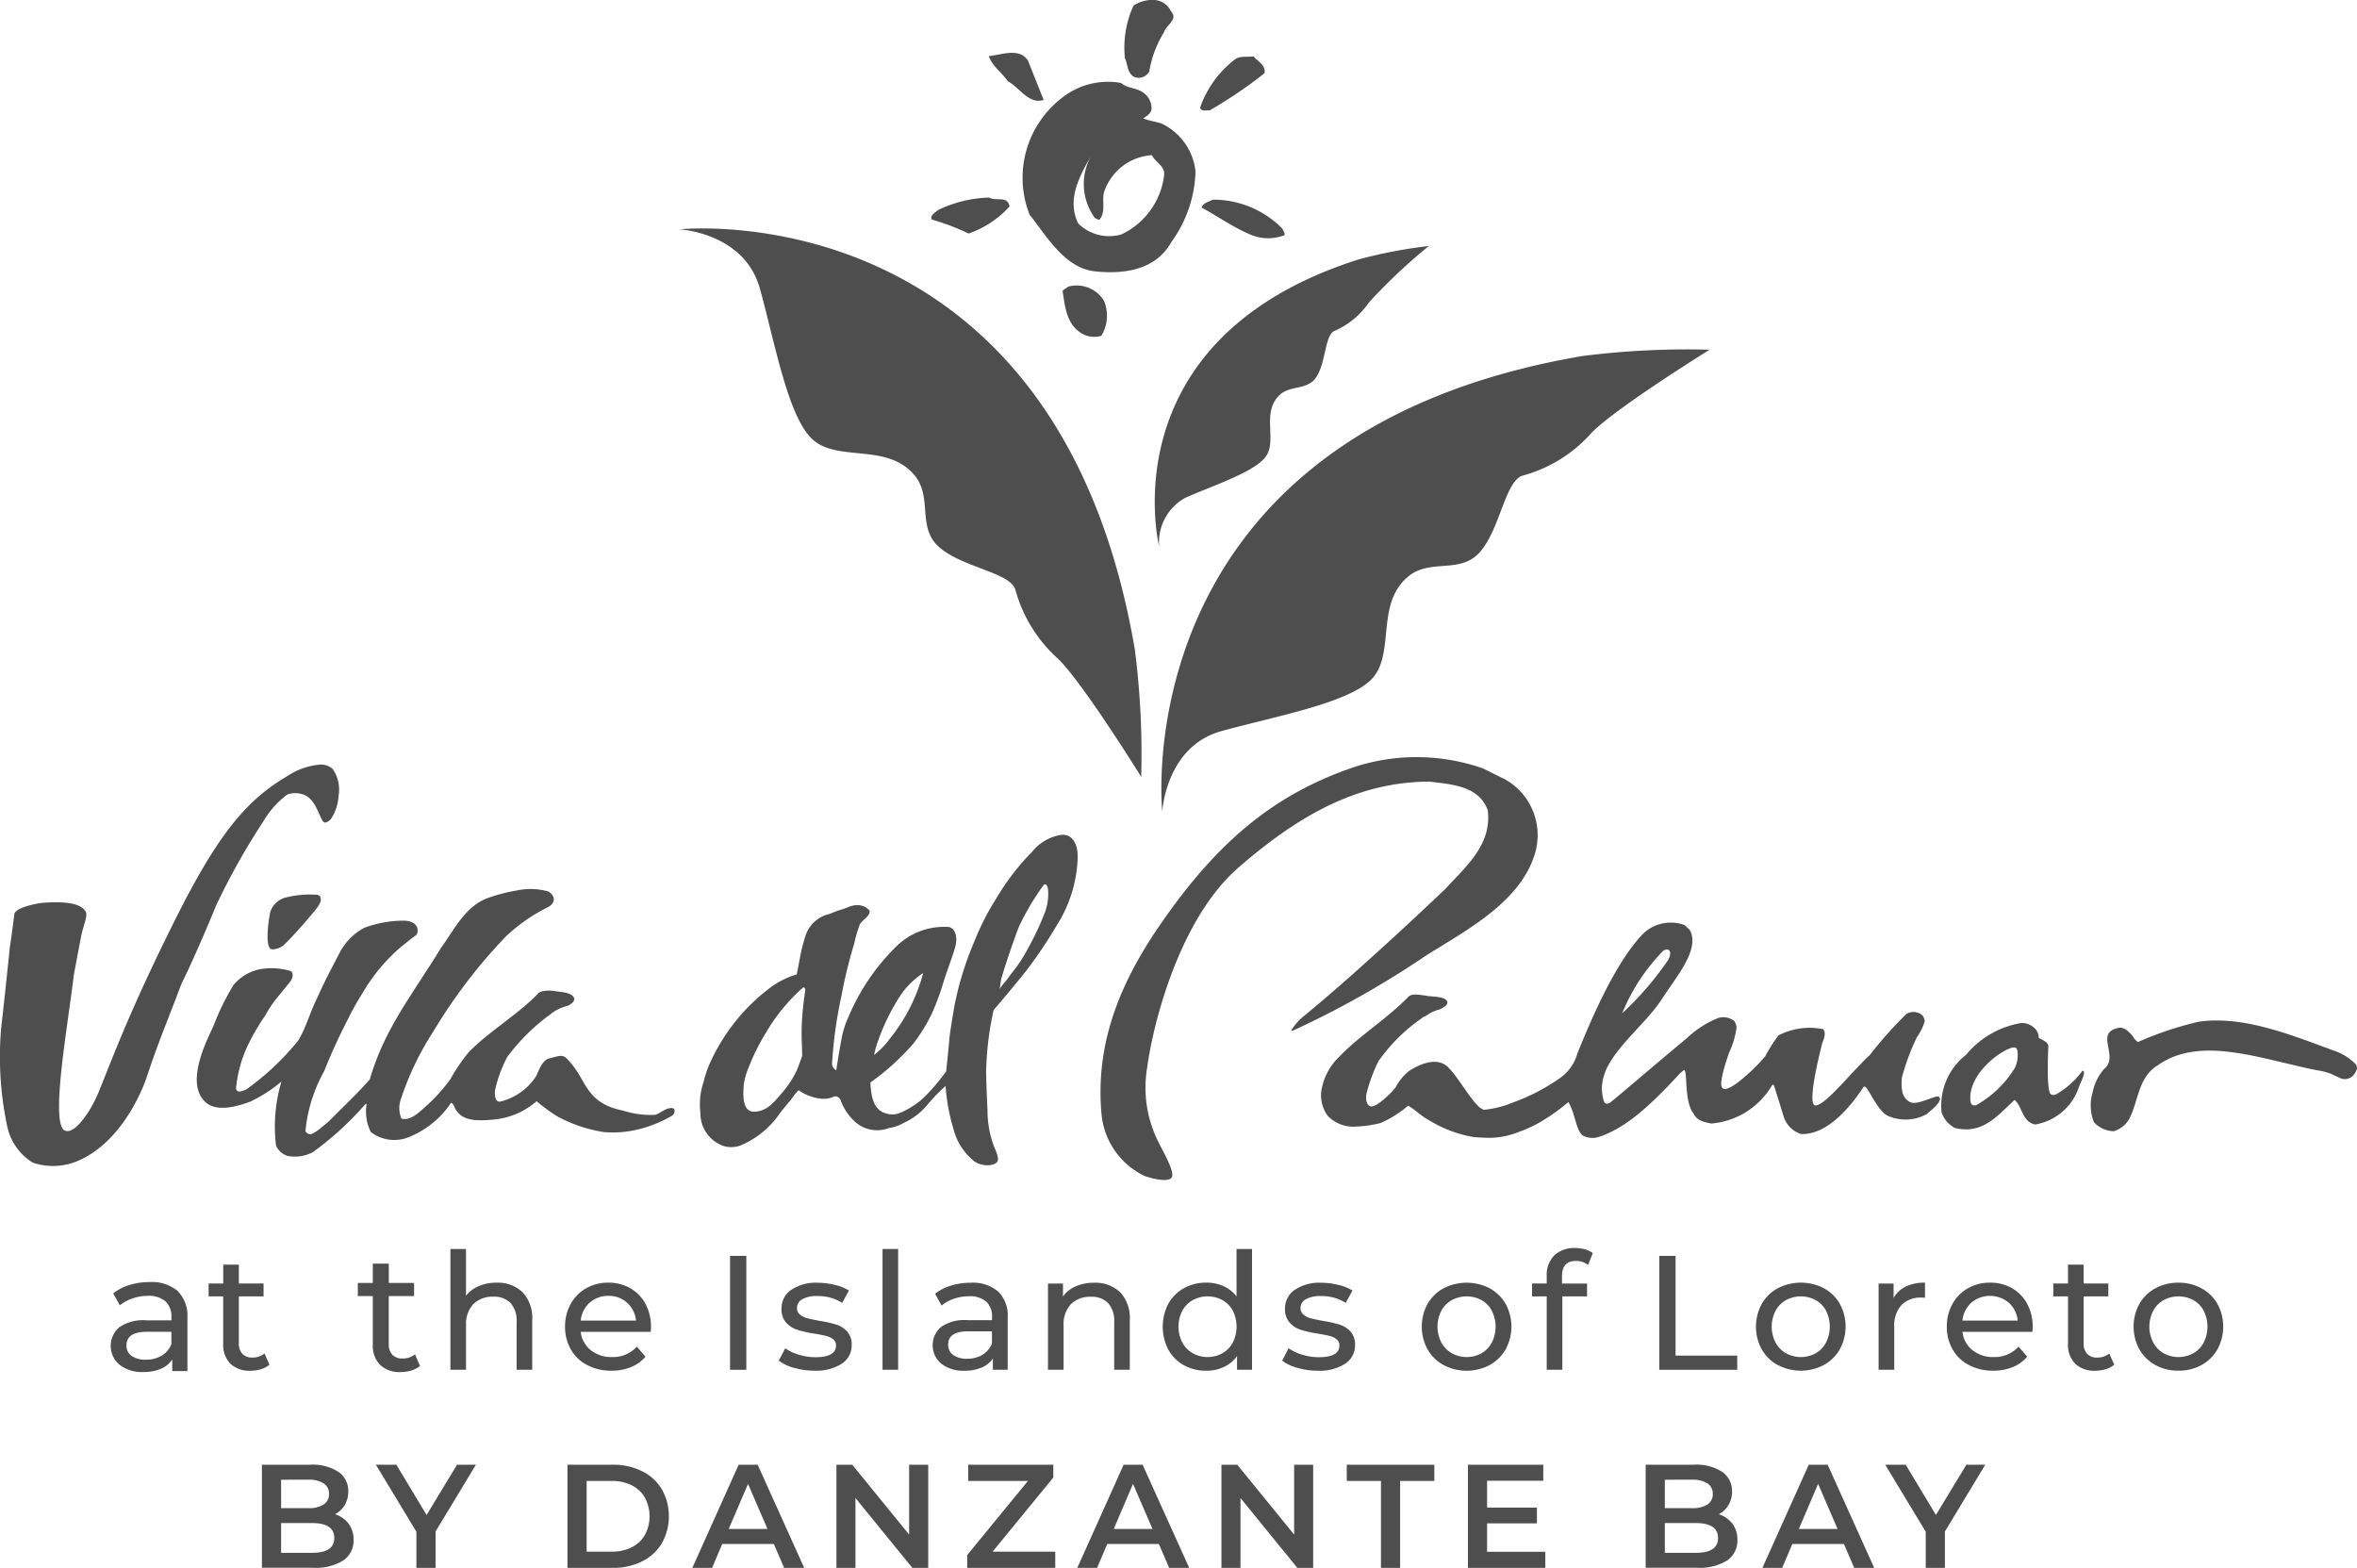 <svg id="Grupo_251" data-name="Grupo 251" xmlns="http://www.w3.org/2000/svg" xmlns:xlink="http://www.w3.org/1999/xlink" width="125.824" height="83.692" viewBox="0 0 125.824 83.692">
  <defs>
    <clipPath id="clip-path">
      <rect id="Rectángulo_238" data-name="Rectángulo 238" width="125.824" height="83.692" fill="#4e4e4e"/>
    </clipPath>
  </defs>
  <g id="Grupo_250" data-name="Grupo 250" transform="translate(0 0)" clip-path="url(#clip-path)">
    <path id="Trazado_1061" data-name="Trazado 1061" d="M31.486,10.545c.334.221.975-.123,1.086.475a5.329,5.329,0,0,1-2.187,1.446,12.228,12.228,0,0,0-1.956-.742c-.147-.214.2-.4.34-.52a6.7,6.7,0,0,1,2.718-.658M31.464,3c.17.513.7.877,1.01,1.334.634.336,1.119,1.257,1.916,1-.282-.706-.559-1.4-.839-2.11-.48-.692-1.394-.3-2.087-.228M35.4,15.513c.133.86.2,1.805,1.047,2.3a1.355,1.355,0,0,0,1.021.114,2.054,2.054,0,0,0,.137-1.882,1.71,1.71,0,0,0-1.9-.746ZM39.191.293a5.376,5.376,0,0,0-.462,2.812c.165.34.1.767.489,1a.645.645,0,0,0,.809-.285,5.779,5.779,0,0,1,.788-2.1c.112-.385.788-.681.364-1.131A1.033,1.033,0,0,0,40.3,0a1.823,1.823,0,0,0-1.1.291m4.218,10.366c-.207.123-.541.173-.592.427.828.441,1.623,1.012,2.483,1.385a2.425,2.425,0,0,0,1.937.086c.032-.149-.074-.235-.114-.35a5.167,5.167,0,0,0-3.714-1.548m1.213-7.508a5.5,5.5,0,0,0-1.891,2.605c.11.228.333.117.517.137a24.148,24.148,0,0,0,2.924-1.984c.075-.422-.341-.622-.59-.893-.327.037-.7-.035-.96.135M36.881,8.4a3.083,3.083,0,0,0,.212,3.192c.068.1.168.1.259.147.408-.42.091-1.1.3-1.586a2.872,2.872,0,0,1,2.521-1.87c.17.378.7.574.65,1.047a4.014,4.014,0,0,1-2.278,3.18,2.34,2.34,0,0,1-2.306-.58c-.622-1.24.044-2.493.639-3.53M35.4,5.2a5.378,5.378,0,0,0-1.761,6.26c.93,1.161,1.877,2.863,3.512,3.026,1.539.161,3.231-.075,4.055-1.565a6.735,6.735,0,0,0,1.292-3.758,3.2,3.2,0,0,0-1.818-2.57c-.324-.105-.664-.144-.974-.273.212-.147.5-.308.438-.627a1,1,0,0,0-.432-.744c-.355-.278-.849-.214-1.187-.52A3.935,3.935,0,0,0,35.4,5.2" transform="translate(21.323 0)" fill="#4e4e4e"/>
    <path id="Trazado_1062" data-name="Trazado 1062" d="M20.714,7.012S40.831,4.858,45.025,29.44a43.949,43.949,0,0,1,.341,6.8s-3.225-5.2-4.495-6.354A7.661,7.661,0,0,1,38.66,26.29c-.231-.958-2.76-1.2-4.043-2.282s-.324-2.709-1.4-3.927c-1.446-1.635-3.938-.683-5.307-1.779s-2.073-5.141-2.9-8.128-4.292-3.162-4.292-3.162" transform="translate(15.556 5.23)" fill="#4e4e4e"/>
    <path id="Trazado_1063" data-name="Trazado 1063" d="M35.445,23.569S32.661,12.5,46.07,8.222A25.655,25.655,0,0,1,49.838,7.5a30.078,30.078,0,0,0-3.2,3.015,4.3,4.3,0,0,1-1.83,1.515c-.52.2-.457,1.639-.961,2.441s-1.487.389-2.082,1.089c-.8.933-.077,2.254-.58,3.1s-2.711,1.569-4.313,2.262a2.718,2.718,0,0,0-1.431,2.649" transform="translate(26.439 5.631)" fill="#4e4e4e"/>
    <path id="Trazado_1064" data-name="Trazado 1064" d="M35.455,35.311S33.3,15.192,57.88,11a44.386,44.386,0,0,1,6.794-.338s-5.2,3.229-6.36,4.5a7.525,7.525,0,0,1-3.581,2.21c-.961.231-1.206,2.761-2.283,4.048s-2.712.322-3.927,1.4c-1.635,1.441-.685,3.938-1.779,5.3s-5.148,2.078-8.128,2.9-3.161,4.3-3.161,4.3" transform="translate(26.59 8.005)" fill="#4e4e4e"/>
    <path id="Trazado_1065" data-name="Trazado 1065" d="M14.1,26.273A4.669,4.669,0,0,1,15.344,24.9a1.288,1.288,0,0,1,.977.06c.545.3.7,1.063.921,1.376.121.177.39-.067.452-.166a2.555,2.555,0,0,0,.383-1.21,1.933,1.933,0,0,0-.317-1.418.93.93,0,0,0-.777-.224,3.7,3.7,0,0,0-1.639.6c-2.138,1.257-3.674,3.006-6.046,7.773s-3.15,6.932-4.031,9.095C4.835,41.844,4,43.019,3.511,42.856c-.888-.163.116-5.624.429-8.321,0,0,.222-1.171.378-2,.119-.651.417-1.191.229-1.425-.165-.21-.511-.552-2.268-.424-.2.014-1.488.231-1.518.625-.028.32-.236,1.756-.236,1.756S.2,36.21.058,37.414A17.78,17.78,0,0,0,.4,42.681a3.02,3.02,0,0,0,1.35,1.875A3.386,3.386,0,0,0,4.061,44.5c2.616-1.049,3.716-4.325,3.794-4.575C8.4,38.244,9.088,36.614,9.7,34.972c.462-.882,1.471-3.236,1.839-4.15A37.343,37.343,0,0,1,14.1,26.273" transform="translate(0 17.506)" fill="#4e4e4e"/>
    <path id="Trazado_1066" data-name="Trazado 1066" d="M31.308,38.794c-.313,0-.685.373-.881.362a4.855,4.855,0,0,1-1.688-.231c-1.909-.382-1.93-1.53-2.709-2.458-.478-.571-.438-.529-1.3-.3-.352.2-.455.6-.611.921a3.162,3.162,0,0,1-1.951,1.366c-.25-.009-.27-.338-.245-.622a7.052,7.052,0,0,1,.657-1.777,10.785,10.785,0,0,1,2.3-2.271,2.34,2.34,0,0,1,.921-.45c.187-.086.417-.264.336-.429-.152-.313-.762-.3-1.11-.368,0,0-.592-.07-.8.133C23.155,33.8,21.564,34.72,20.5,35.83a9.92,9.92,0,0,0-.954,1.408,8.953,8.953,0,0,1-1.369,1.509c-.359.317-.783.734-1.252.608A1.439,1.439,0,0,1,16.9,38.3a15.674,15.674,0,0,1,1.73-3.6,28.4,28.4,0,0,1,3.885-5.083,9.323,9.323,0,0,1,2.247-1.557c.221-.107.531-.466.019-.823a3.5,3.5,0,0,0-1.746-.049,8.672,8.672,0,0,0-1.466.382c-1.248.441-1.816,1.7-2.535,2.676-1.469,2.423-3,4.26-3.8,7.021-.679.77-1.464,1.5-2.178,2.229-.34.28-.842.746-1.054.688-.1-.026-.189-.1-.2-.177a8.166,8.166,0,0,1,1-3.19,30.58,30.58,0,0,1,1.275-2.784,13.765,13.765,0,0,1,.763-1.364,9.631,9.631,0,0,1,1.97-2.4s.73-.6.833-.657a.31.31,0,0,0,.135-.179.477.477,0,0,0-.273-.55,1.143,1.143,0,0,0-.4-.093,6.077,6.077,0,0,0-2.161.38,3.146,3.146,0,0,0-1.271,1.247c-.425.814-.863,1.625-1.231,2.471-.389.76-.587,1.564-1.016,2.287A13.873,13.873,0,0,1,8.61,37.821c-.179.046-.447.208-.515-.065a6.789,6.789,0,0,1,.637-2.324,11.388,11.388,0,0,1,.919-1.574,6.283,6.283,0,0,1,.534-.825c.168-.21.793-.975.793-.975s.275-.345.054-.573a3.586,3.586,0,0,0-1.417-.137,2.452,2.452,0,0,0-1.658.881A12.973,12.973,0,0,0,6.88,34.443c-.566,1.154-1.431,3.129-.4,4.047.585.522,1.676.229,2.385-.046a7.5,7.5,0,0,0,1.656-1.07,8.376,8.376,0,0,0-.289,3.434,1.034,1.034,0,0,0,.618.541,2.08,2.08,0,0,0,1.343-.2,16.71,16.71,0,0,0,2.831-2.593l.039.047a2.445,2.445,0,0,0,.226,1.469,2.058,2.058,0,0,0,2.12.233,4.877,4.877,0,0,0,2.168-1.8c.186.082.163.327.32.462.371.55,1.227.508,1.928.441a4.054,4.054,0,0,0,2.317-.979,9.726,9.726,0,0,0,1.089.8,7.709,7.709,0,0,0,2.507.847,5.744,5.744,0,0,0,2.157-.235,6.436,6.436,0,0,0,1.094-.434c.336-.184.557-.236.51-.524-.014-.084-.126-.089-.189-.089" transform="translate(4.505 20.354)" fill="#4e4e4e"/>
    <path id="Trazado_1067" data-name="Trazado 1067" d="M9.057,27.451A1.216,1.216,0,0,0,8.3,28.2c-.07.333-.329,1.933.089,2a.993.993,0,0,0,.781-.376c.583-.573,1.378-1.532,1.378-1.532s.473-.52.45-.741c-.005-.161-.039-.2-.172-.261a5.318,5.318,0,0,0-1.772.161" transform="translate(6.127 20.475)" fill="#4e4e4e"/>
    <path id="Trazado_1068" data-name="Trazado 1068" d="M39.753,29.607a15.36,15.36,0,0,1-.914,1.94,7.965,7.965,0,0,1-.919,1.369c-.182.292-.394.473-.576.769l.075-.506c.243-.874.795-2.434.965-2.849a13.586,13.586,0,0,1,1.3-2.189c.1-.124.254,0,.249.355a2.827,2.827,0,0,1-.177,1.11M26.8,37.257c-.03.1-.229.63-.273.737a5.29,5.29,0,0,1-.828,1.262c-.385.441-.767.965-1.467.974-.655.011-.583-.965-.55-1.415a3.474,3.474,0,0,1,.24-.895,11.811,11.811,0,0,1,.963-1.937,9.8,9.8,0,0,1,1.972-2.39c.077,0,.112.075.112.159a16.24,16.24,0,0,0-.186,1.79c-.032.767.018,1.2.018,1.714m3.915-.392a11.38,11.38,0,0,1,1.352-2.872,4.329,4.329,0,0,1,1.192-1.163,9.351,9.351,0,0,1-1.746,3.463,4.47,4.47,0,0,1-.875.912Zm9.807-11.392a2.49,2.49,0,0,0-1.441.879,12.746,12.746,0,0,0-1.912,2.485,13.642,13.642,0,0,0-1.184,2.325,17,17,0,0,0-1.044,3.355s-.245,1.376-.289,1.893-.109,1.114-.163,1.667A11.542,11.542,0,0,1,33.376,39.4a4.32,4.32,0,0,1-1.427.923,1.055,1.055,0,0,1-.662,0c-.718-.186-.809-.982-.844-1.651a13.123,13.123,0,0,0,2.269-2.047,8.814,8.814,0,0,0,.982-1.572,12.831,12.831,0,0,0,.627-1.662c.2-.679.634-1.753.69-2.143s-.033-.781-.364-.875A3.639,3.639,0,0,0,31.835,31.4a11.541,11.541,0,0,0-2.621,3.913,4.666,4.666,0,0,0-.329,1.129c-.089.439-.264,1.576-.264,1.576A.39.39,0,0,1,28.4,37.6a23.622,23.622,0,0,1,.51-3.609,24.856,24.856,0,0,1,.671-2.739,6.926,6.926,0,0,1,.291-1c.128-.273.557-.422.529-.753a.855.855,0,0,0-.394-.259c-.452-.126-.755.1-1.142.212-.291.084-.39.144-.616.226a1.753,1.753,0,0,0-1.292,1.227c-.046.14-.194.7-.194.7s-.184.947-.249,1.3a4.369,4.369,0,0,0-1.438.72,10.344,10.344,0,0,0-3.245,4.12,5.58,5.58,0,0,0-.291.891,3.774,3.774,0,0,0-.172,1.663,1.847,1.847,0,0,0,1.266,1.772,1.448,1.448,0,0,0,.877-.039,4.793,4.793,0,0,0,2.089-1.7c.228-.313.511-.611.711-.888a2.355,2.355,0,0,1,.3-.362,2.515,2.515,0,0,0,1.124.443,1.318,1.318,0,0,0,.725-.086c.193-.088.313.042.387.159a2.9,2.9,0,0,0,.66,1.056,1.76,1.76,0,0,0,1.926.448,2.278,2.278,0,0,0,.826-.292,3.479,3.479,0,0,0,1.213-.932,9.583,9.583,0,0,1,.986-1.023,10.227,10.227,0,0,0,.406,2.247A3.243,3.243,0,0,0,36,42.888c.5.322,1.124.21,1.22,0,.06-.117.06-.263-.165-.77a5.4,5.4,0,0,1-.359-1.966c-.014-.247-.095-2-.068-2.266a16.637,16.637,0,0,1,.394-3.085c.2-.219,1.583-1.867,1.879-2.278A23.8,23.8,0,0,0,40.381,30.3a7.133,7.133,0,0,0,1.128-3.626c.018-.734-.3-1.357-.982-1.2" transform="translate(16.021 19.111)" fill="#4e4e4e"/>
    <path id="Trazado_1069" data-name="Trazado 1069" d="M58.534,29.639c.046-.04.221-.131.32-.033.124.124.012.424-.046.513a16.871,16.871,0,0,1-2.458,2.849,10.388,10.388,0,0,1,2.183-3.329M71.74,37.722a.8.8,0,0,1-.443-.6,2.685,2.685,0,0,1-.016-.721,12.048,12.048,0,0,1,.8-2.154,3.055,3.055,0,0,0,.417-.839.611.611,0,0,0-.119-.326A.728.728,0,0,0,71.528,33,21.694,21.694,0,0,0,69.565,35.2c-.967.895-2.385,2.7-2.9,2.69s.375-3.367.375-3.367.245-.485.039-.706a3.636,3.636,0,0,0-2.39.333,8.843,8.843,0,0,0-.707,1.119A9.375,9.375,0,0,1,62.722,36.5c-.212.179-.847.686-1.031.445s.156-1.254.357-1.856a4.561,4.561,0,0,0,.408-1.369.909.909,0,0,0-.117-.336.955.955,0,0,0-.858-.165,5.365,5.365,0,0,0-1.705,1.1c-1.313,1.089-3.936,3.327-4.061,3.409s-.226.107-.322-.014a2.169,2.169,0,0,1-.091-1.108,2.831,2.831,0,0,1,.369-.972c.72-1.224,2.07-2.282,2.833-3.477.721-1.129,2.026-2.605,1.453-3.637l-.275-.261a2.145,2.145,0,0,0-2.168.417c-1.558,1.553-2.957,4.945-3.563,6.461a2.372,2.372,0,0,1-.975,1.327,10.462,10.462,0,0,1-2.415,1.25,5.458,5.458,0,0,1-1.571.406c-.489-.049-1.338-1.721-1.965-2.3s-1.628-.049-2.042.222a2.662,2.662,0,0,0-.725.874c-.245.34-1.058,1.093-1.327,1.023s-.263-.434-.245-.63a8.559,8.559,0,0,1,.658-1.79,9.244,9.244,0,0,1,2.327-2.3c.049-.07.133-.067.245-.14a1.925,1.925,0,0,1,.692-.315c.186-.093.471-.243.4-.42-.126-.306-.86-.24-1.208-.329-.264-.014-.643-.133-.861.068-1.082,1.136-2.618,2.078-3.688,3.2a3.213,3.213,0,0,0-.972,1.9,1.878,1.878,0,0,0,.357,1.268,1.9,1.9,0,0,0,1.513.564,6.477,6.477,0,0,0,1.282-.182,5.665,5.665,0,0,0,1.49-.932c.4.224.69.555,1.126.781a6.637,6.637,0,0,0,2.411.9l.592.032a4.289,4.289,0,0,0,1.751-.3,7.326,7.326,0,0,0,1.11-.5,10.579,10.579,0,0,0,1.567-1.107c.357.592.41,1.516.762,1.784a1.109,1.109,0,0,0,.84.084c1.537-.48,2.95-1.895,4.222-3.255A2.043,2.043,0,0,1,59.649,36c.207-.051-.019,1.676.52,2.336.182.387.6.445.933.518a4.152,4.152,0,0,0,3.232-2.017s.075-.135.123,0,.534,1.711.534,1.711a1.433,1.433,0,0,0,.9.865c1.742.081,3.175-2.3,3.35-2.511s.641,1.194,1.273,1.532a2.333,2.333,0,0,0,2.082-.079c.278-.228.93-.751.644-.935-.2-.081-1.1.466-1.5.3" transform="translate(30.248 21.119)" fill="#4e4e4e"/>
    <path id="Trazado_1070" data-name="Trazado 1070" d="M56.816,27.943a3.407,3.407,0,0,0-1.691-3.688l-1.15-.569a10.715,10.715,0,0,0-7.027-.025c-4.111,1.432-7.09,3.882-10.1,8.205-2.068,2.964-3.63,6.305-3.232,10.354a4.075,4.075,0,0,0,2.29,3.218c.441.154,1.331.364,1.462.053s-.432-1.28-.676-1.774a6.43,6.43,0,0,1-.648-4.061c.315-2.376,1.733-7.965,4.894-10.7C43.815,26.476,47,24.4,51.112,24.388c1.156.144,2.633.21,3.115,1.527.224,1.846-1.161,3-2.266,4.2,0,0-4.257,4.082-7.513,6.757a2.931,2.931,0,0,0-.718.805l.1,0a49.513,49.513,0,0,0,7.092-4c2.257-1.417,5.253-2.963,5.9-5.736" transform="translate(25.195 17.334)" fill="#4e4e4e"/>
    <path id="Trazado_1071" data-name="Trazado 1071" d="M63.116,33.6a5.737,5.737,0,0,1-2.07,1.982c-.208.021-.266-.074-.291-.2-.166-1.511,1.719-2.816,2.29-2.891.06-.007.2-.009.219.21a1.573,1.573,0,0,1-.149.9m3.619.13a4.5,4.5,0,0,1-1.341,1.224.332.332,0,0,1-.228.072.489.489,0,0,1-.109-.032c-.277-.093-.142-2.609-.142-2.609-.056-.2-.333-.3-.52-.406.028-.518-.571-.83-.937-.79a4.854,4.854,0,0,0-2.936,1.693,3.447,3.447,0,0,0-1.31,3.064,1.465,1.465,0,0,0,.7.837c1.5.385,2.32-.693,3.2-1.494.434.387.394,1.159,1.093,1.315a2.991,2.991,0,0,0,2.36-2.056c.091-.254.4-.777.17-.819" transform="translate(44.435 23.42)" fill="#4e4e4e"/>
    <path id="Trazado_1072" data-name="Trazado 1072" d="M77.891,33.453a2.923,2.923,0,0,0-1.187-.739c-2.322-.854-4.822-1.87-7.186-1.541a17.869,17.869,0,0,0-3.257,1.087.905.905,0,0,1-.285-.319c-.179-.2-.436-.5-.744-.439-1.338.264.07,1.52-.79,2.206a2.686,2.686,0,0,0-.6,1.227,2.441,2.441,0,0,0,.065,1.6,1.484,1.484,0,0,0,1.063.485,1.411,1.411,0,0,0,.923-.874c.4-.9.436-2.035,1.406-2.632,2.278-1.634,5.535-.34,8.526.254a3.36,3.36,0,0,1,.769.2l.424.2a.614.614,0,0,0,.816-.236c.095-.163.177-.263.054-.487" transform="translate(47.872 23.363)" fill="#4e4e4e"/>
    <path id="Trazado_1073" data-name="Trazado 1073" d="M11.849,48.561c0-.529-.4-.795-1.187-.795H9.009v1.59h1.653q1.187,0,1.187-.795m-2.84-3.108v1.518h1.448a1.46,1.46,0,0,0,.821-.193.63.63,0,0,0,.287-.562.641.641,0,0,0-.287-.571,1.475,1.475,0,0,0-.821-.193Zm3.6,2.341a1.389,1.389,0,0,1,.268.87,1.271,1.271,0,0,1-.552,1.1,2.773,2.773,0,0,1-1.606.389H7.986V44.651h2.581a2.526,2.526,0,0,1,1.5.382,1.224,1.224,0,0,1,.527,1.051,1.38,1.38,0,0,1-.189.723,1.3,1.3,0,0,1-.518.489,1.462,1.462,0,0,1,.723.5" transform="translate(5.997 33.533)" fill="#4e4e4e"/>
    <path id="Trazado_1074" data-name="Trazado 1074" d="M15.794,44.651l-1.628,2.683-1.613-2.683H11.459l2.164,3.579v1.93h1.023V48.216L16.8,44.651Z" transform="translate(8.606 33.533)" fill="#4e4e4e"/>
    <path id="Trazado_1075" data-name="Trazado 1075" d="M19.661,49.293a2.344,2.344,0,0,0,1.066-.231,1.658,1.658,0,0,0,.707-.662,2.113,2.113,0,0,0,0-1.989,1.648,1.648,0,0,0-.707-.662,2.344,2.344,0,0,0-1.066-.231H18.324v3.775ZM17.3,44.651h2.408a3.432,3.432,0,0,1,1.565.343,2.529,2.529,0,0,1,1.063.967,2.945,2.945,0,0,1,0,2.887,2.521,2.521,0,0,1-1.063.968,3.455,3.455,0,0,1-1.565.343H17.3Z" transform="translate(12.993 33.533)" fill="#4e4e4e"/>
    <path id="Trazado_1076" data-name="Trazado 1076" d="M24.082,45.674l1.038,2.408h-2.07Zm-.5-1.023L21.107,50.16h1.054l.543-1.275H25.46l.55,1.275h1.07l-2.486-5.509Z" transform="translate(15.851 33.533)" fill="#4e4e4e"/>
    <path id="Trazado_1077" data-name="Trazado 1077" d="M29.381,44.651v3.73l-3.038-3.73H25.5V50.16h1.016V46.43l3.038,3.73H30.4V44.651Z" transform="translate(19.151 33.533)" fill="#4e4e4e"/>
    <path id="Trazado_1078" data-name="Trazado 1078" d="M29.542,44.651v.867h3.187l-3.241,3.957v.685h4.7v-.867H30.842l3.241-3.957v-.685Z" transform="translate(22.145 33.533)" fill="#4e4e4e"/>
    <path id="Trazado_1079" data-name="Trazado 1079" d="M35.819,45.674l1.04,2.408h-2.07Zm-.5-1.023L32.844,50.16H33.9l.543-1.275H37.2l.55,1.275h1.07L36.33,44.651Z" transform="translate(24.665 33.533)" fill="#4e4e4e"/>
    <path id="Trazado_1080" data-name="Trazado 1080" d="M41.119,44.651v3.73l-3.038-3.73h-.842V50.16h1.016V46.43l3.036,3.73h.844V44.651Z" transform="translate(27.966 33.533)" fill="#4e4e4e"/>
    <path id="Trazado_1081" data-name="Trazado 1081" d="M41.059,44.651v.867h1.826V50.16h1.023V45.518h1.826v-.867Z" transform="translate(30.835 33.533)" fill="#4e4e4e"/>
    <path id="Trazado_1082" data-name="Trazado 1082" d="M44.753,44.651V50.16h4.131V49.3H45.776V47.784h2.66v-.842h-2.66V45.509h3v-.858Z" transform="translate(33.609 33.533)" fill="#4e4e4e"/>
    <path id="Trazado_1083" data-name="Trazado 1083" d="M54.036,48.561c0-.529-.4-.795-1.189-.795H51.195v1.59h1.653q1.19,0,1.189-.795m-2.842-3.108v1.518h1.448a1.467,1.467,0,0,0,.823-.193.634.634,0,0,0,.287-.562.645.645,0,0,0-.287-.571,1.481,1.481,0,0,0-.823-.193ZM54.8,47.794a1.4,1.4,0,0,1,.268.87,1.271,1.271,0,0,1-.552,1.1,2.773,2.773,0,0,1-1.606.389H50.172V44.651h2.583a2.526,2.526,0,0,1,1.5.382,1.224,1.224,0,0,1,.527,1.051,1.38,1.38,0,0,1-.189.723,1.3,1.3,0,0,1-.52.489,1.459,1.459,0,0,1,.725.5" transform="translate(37.679 33.533)" fill="#4e4e4e"/>
    <path id="Trazado_1084" data-name="Trazado 1084" d="M56.706,45.674l1.038,2.408H55.676Zm-.5-1.023L53.731,50.16h1.056l.543-1.275h2.754l.55,1.275H59.7l-2.486-5.509Z" transform="translate(40.351 33.533)" fill="#4e4e4e"/>
    <path id="Trazado_1085" data-name="Trazado 1085" d="M61.81,44.651l-1.628,2.683-1.614-2.683H57.475l2.164,3.579v1.93h1.023V48.216l2.155-3.565Z" transform="translate(43.163 33.533)" fill="#4e4e4e"/>
    <path id="Trazado_1086" data-name="Trazado 1086" d="M9.608,43.894a1.265,1.265,0,0,1-.452.24,1.914,1.914,0,0,1-.557.082,1.474,1.474,0,0,1-1.077-.375,1.427,1.427,0,0,1-.382-1.068V40.247H6.36v-.686h.781V38.552h.833v1.009h1.32v.686H7.974v2.492a.81.81,0,0,0,.187.574.7.7,0,0,0,.534.2,1.011,1.011,0,0,0,.651-.217Z" transform="translate(4.776 28.952)" fill="#4e4e4e"/>
    <path id="Trazado_1087" data-name="Trazado 1087" d="M17.583,40.382a2,2,0,0,1,.517,1.49v2.649h-.833V41.967a1.416,1.416,0,0,0-.322-1.007,1.206,1.206,0,0,0-.921-.338,1.44,1.44,0,0,0-1.068.394,1.552,1.552,0,0,0-.39,1.135v2.371h-.833V38.076h.833v2.493a1.7,1.7,0,0,1,.683-.513,2.354,2.354,0,0,1,.942-.182,1.905,1.905,0,0,1,1.394.508" transform="translate(10.312 28.595)" fill="#4e4e4e"/>
    <path id="Trazado_1088" data-name="Trazado 1088" d="M18.535,40.171a1.466,1.466,0,0,0-.473.956h2.952a1.469,1.469,0,0,0-.473-.951,1.426,1.426,0,0,0-1-.369,1.441,1.441,0,0,0-1,.364M21.8,41.726H18.062a1.444,1.444,0,0,0,.534.977,1.738,1.738,0,0,0,1.133.369,1.7,1.7,0,0,0,1.329-.557l.461.539a2,2,0,0,1-.777.555A2.7,2.7,0,0,1,19.7,43.8a2.724,2.724,0,0,1-1.294-.3,2.127,2.127,0,0,1-.872-.837,2.4,2.4,0,0,1-.308-1.217,2.441,2.441,0,0,1,.3-1.206,2.146,2.146,0,0,1,.825-.839,2.352,2.352,0,0,1,1.185-.3,2.3,2.3,0,0,1,1.177.3,2.108,2.108,0,0,1,.809.839,2.569,2.569,0,0,1,.291,1.233,2.224,2.224,0,0,1-.018.252" transform="translate(12.939 29.366)" fill="#4e4e4e"/>
    <rect id="Rectángulo_236" data-name="Rectángulo 236" width="0.868" height="6.081" transform="translate(38.973 67.037)" fill="#4e4e4e"/>
    <path id="Trazado_1089" data-name="Trazado 1089" d="M24.558,43.65a2.394,2.394,0,0,1-.816-.387l.347-.66a2.459,2.459,0,0,0,.737.347,3.03,3.03,0,0,0,.879.131c.727,0,1.094-.208,1.094-.625a.4.4,0,0,0-.149-.329.9.9,0,0,0-.368-.179q-.223-.058-.63-.126a6.079,6.079,0,0,1-.907-.2,1.412,1.412,0,0,1-.606-.383,1.067,1.067,0,0,1-.25-.755,1.175,1.175,0,0,1,.522-1,2.324,2.324,0,0,1,1.4-.378,3.856,3.856,0,0,1,.921.114,2.443,2.443,0,0,1,.756.3l-.357.66a2.393,2.393,0,0,0-1.329-.364,1.547,1.547,0,0,0-.809.173.526.526,0,0,0-.277.461.43.43,0,0,0,.158.355,1,1,0,0,0,.385.193c.152.04.369.086.646.138a6.918,6.918,0,0,1,.9.2,1.358,1.358,0,0,1,.587.369,1.036,1.036,0,0,1,.243.73,1.157,1.157,0,0,1-.534.995,2.526,2.526,0,0,1-1.455.369,3.845,3.845,0,0,1-1.086-.152" transform="translate(17.83 29.366)" fill="#4e4e4e"/>
    <rect id="Rectángulo_237" data-name="Rectángulo 237" width="0.833" height="6.445" transform="translate(47.112 66.671)" fill="#4e4e4e"/>
    <path id="Trazado_1090" data-name="Trazado 1090" d="M31.1,42.946a1.216,1.216,0,0,0,.5-.6V41.7H30.32c-.707,0-1.059.238-1.059.713a.65.65,0,0,0,.268.548,1.235,1.235,0,0,0,.748.2,1.546,1.546,0,0,0,.825-.214m.83-3.374a1.812,1.812,0,0,1,.508,1.4V43.75h-.79v-.608a1.315,1.315,0,0,1-.6.49,2.285,2.285,0,0,1-.916.17A1.915,1.915,0,0,1,28.9,43.43a1.284,1.284,0,0,1-.023-1.959,2.182,2.182,0,0,1,1.408-.369h1.32v-.165a1.069,1.069,0,0,0-.313-.826,1.319,1.319,0,0,0-.921-.285,2.4,2.4,0,0,0-.8.135,2.055,2.055,0,0,0-.66.361l-.347-.627a2.525,2.525,0,0,1,.851-.438,3.562,3.562,0,0,1,1.051-.152,2.077,2.077,0,0,1,1.464.469" transform="translate(21.354 29.366)" fill="#4e4e4e"/>
    <path id="Trazado_1091" data-name="Trazado 1091" d="M35.8,39.611a2,2,0,0,1,.517,1.49V43.75h-.833V41.2a1.408,1.408,0,0,0-.322-1.007,1.2,1.2,0,0,0-.919-.338,1.441,1.441,0,0,0-1.07.394,1.552,1.552,0,0,0-.39,1.135V43.75h-.833v-4.6h.8v.693a1.615,1.615,0,0,1,.681-.546,2.367,2.367,0,0,1,.977-.191,1.905,1.905,0,0,1,1.394.508" transform="translate(23.995 29.366)" fill="#4e4e4e"/>
    <path id="Trazado_1092" data-name="Trazado 1092" d="M38.635,43.639a1.414,1.414,0,0,0,.557-.573,1.9,1.9,0,0,0,0-1.693,1.4,1.4,0,0,0-.557-.569,1.672,1.672,0,0,0-1.585,0,1.424,1.424,0,0,0-.555.569,1.852,1.852,0,0,0,0,1.693,1.444,1.444,0,0,0,.555.573,1.635,1.635,0,0,0,1.585,0m1.581-5.563v6.445h-.8v-.73a1.8,1.8,0,0,1-.7.581,2.159,2.159,0,0,1-.939.2,2.435,2.435,0,0,1-1.2-.294,2.109,2.109,0,0,1-.828-.83,2.662,2.662,0,0,1,0-2.453,2.119,2.119,0,0,1,.828-.825,2.417,2.417,0,0,1,1.2-.3,2.208,2.208,0,0,1,.912.187,1.779,1.779,0,0,1,.7.55V38.076Z" transform="translate(26.621 28.595)" fill="#4e4e4e"/>
    <path id="Trazado_1093" data-name="Trazado 1093" d="M39.906,43.65a2.363,2.363,0,0,1-.816-.387l.345-.66a2.449,2.449,0,0,0,.739.347,3.027,3.027,0,0,0,.877.131c.728,0,1.094-.208,1.094-.625A.4.4,0,0,0,42,42.127a.9.9,0,0,0-.366-.179c-.149-.039-.361-.081-.63-.126a6.108,6.108,0,0,1-.909-.2,1.39,1.39,0,0,1-.6-.383,1.059,1.059,0,0,1-.252-.755,1.175,1.175,0,0,1,.522-1,2.324,2.324,0,0,1,1.4-.378,3.867,3.867,0,0,1,.921.114,2.443,2.443,0,0,1,.756.3l-.359.66a2.389,2.389,0,0,0-1.329-.364,1.533,1.533,0,0,0-.805.173.521.521,0,0,0-.278.461.433.433,0,0,0,.156.355A1.01,1.01,0,0,0,40.6,41c.154.04.371.086.65.138a7.091,7.091,0,0,1,.9.2,1.358,1.358,0,0,1,.587.369,1.036,1.036,0,0,1,.243.73,1.157,1.157,0,0,1-.534.995,2.52,2.52,0,0,1-1.457.369,3.833,3.833,0,0,1-1.084-.152" transform="translate(29.356 29.366)" fill="#4e4e4e"/>
    <path id="Trazado_1094" data-name="Trazado 1094" d="M46.538,42.868a1.42,1.42,0,0,0,.55-.573,1.9,1.9,0,0,0,0-1.693,1.4,1.4,0,0,0-.55-.569,1.683,1.683,0,0,0-1.59,0,1.439,1.439,0,0,0-.557.569,1.852,1.852,0,0,0,0,1.693,1.46,1.46,0,0,0,.557.573,1.645,1.645,0,0,0,1.59,0m-2.029.63a2.2,2.2,0,0,1-.854-.839,2.536,2.536,0,0,1,0-2.423,2.173,2.173,0,0,1,.854-.833,2.684,2.684,0,0,1,2.464,0,2.2,2.2,0,0,1,.851.833,2.536,2.536,0,0,1,0,2.423,2.225,2.225,0,0,1-.851.839,2.642,2.642,0,0,1-2.464,0" transform="translate(32.552 29.366)" fill="#4e4e4e"/>
    <path id="Trazado_1095" data-name="Trazado 1095" d="M48.306,39.541v.4h1.338v.686h-1.32v3.917H47.49V40.626h-.781V39.94h.781v-.408a1.468,1.468,0,0,1,.4-1.086,1.517,1.517,0,0,1,1.121-.4,1.927,1.927,0,0,1,.522.068,1.335,1.335,0,0,1,.417.2l-.252.636a1.036,1.036,0,0,0-.643-.217q-.749,0-.748.807" transform="translate(35.078 28.573)" fill="#4e4e4e"/>
    <path id="Trazado_1096" data-name="Trazado 1096" d="M50.588,38.285h.868v5.325h3.292v.756h-4.16Z" transform="translate(37.991 28.752)" fill="#4e4e4e"/>
    <path id="Trazado_1097" data-name="Trazado 1097" d="M56.726,42.868a1.425,1.425,0,0,0,.552-.573,1.9,1.9,0,0,0,0-1.693,1.4,1.4,0,0,0-.552-.569,1.683,1.683,0,0,0-1.59,0,1.424,1.424,0,0,0-.555.569,1.852,1.852,0,0,0,0,1.693,1.444,1.444,0,0,0,.555.573,1.645,1.645,0,0,0,1.59,0M54.7,43.5a2.191,2.191,0,0,1-.856-.839,2.536,2.536,0,0,1,0-2.423A2.166,2.166,0,0,1,54.7,39.4a2.68,2.68,0,0,1,2.462,0,2.176,2.176,0,0,1,.851.833,2.536,2.536,0,0,1,0,2.423,2.2,2.2,0,0,1-.851.839,2.639,2.639,0,0,1-2.462,0" transform="translate(40.203 29.366)" fill="#4e4e4e"/>
    <path id="Trazado_1098" data-name="Trazado 1098" d="M58.717,39.311A2.342,2.342,0,0,1,59.75,39.1v.807a1.721,1.721,0,0,0-.191-.009,1.4,1.4,0,0,0-1.065.4,1.6,1.6,0,0,0-.385,1.15V43.75h-.835v-4.6h.8v.772a1.422,1.422,0,0,1,.643-.608" transform="translate(43.012 29.366)" fill="#4e4e4e"/>
    <path id="Trazado_1099" data-name="Trazado 1099" d="M60.661,40.171a1.466,1.466,0,0,0-.473.956H63.14a1.469,1.469,0,0,0-.473-.951,1.555,1.555,0,0,0-2.007-.005m3.262,1.555H60.188a1.451,1.451,0,0,0,.534.977,1.739,1.739,0,0,0,1.133.369,1.707,1.707,0,0,0,1.329-.557l.461.539a2,2,0,0,1-.777.555,2.7,2.7,0,0,1-1.038.191,2.724,2.724,0,0,1-1.294-.3,2.116,2.116,0,0,1-.872-.837,2.4,2.4,0,0,1-.31-1.217,2.424,2.424,0,0,1,.3-1.206,2.146,2.146,0,0,1,.825-.839,2.352,2.352,0,0,1,1.185-.3,2.3,2.3,0,0,1,1.177.3,2.092,2.092,0,0,1,.807.839,2.549,2.549,0,0,1,.291,1.233c0,.065-.005.147-.016.252" transform="translate(44.573 29.366)" fill="#4e4e4e"/>
    <path id="Trazado_1100" data-name="Trazado 1100" d="M65.852,43.894a1.264,1.264,0,0,1-.452.24,1.922,1.922,0,0,1-.557.082,1.474,1.474,0,0,1-1.077-.375,1.427,1.427,0,0,1-.382-1.068V40.247H62.6v-.686h.783V38.552h.833v1.009h1.32v.686h-1.32v2.492a.81.81,0,0,0,.187.574.7.7,0,0,0,.534.2,1.011,1.011,0,0,0,.651-.217Z" transform="translate(47.013 28.952)" fill="#4e4e4e"/>
    <path id="Trazado_1101" data-name="Trazado 1101" d="M68.24,42.868a1.424,1.424,0,0,0,.552-.573,1.895,1.895,0,0,0,0-1.693,1.4,1.4,0,0,0-.552-.569,1.683,1.683,0,0,0-1.59,0,1.424,1.424,0,0,0-.555.569,1.852,1.852,0,0,0,0,1.693,1.444,1.444,0,0,0,.555.573,1.645,1.645,0,0,0,1.59,0m-2.028.63a2.191,2.191,0,0,1-.856-.839,2.536,2.536,0,0,1,0-2.423,2.166,2.166,0,0,1,.856-.833,2.526,2.526,0,0,1,1.234-.3,2.5,2.5,0,0,1,1.227.3,2.176,2.176,0,0,1,.851.833,2.536,2.536,0,0,1,0,2.423,2.2,2.2,0,0,1-.851.839,2.464,2.464,0,0,1-1.227.3,2.491,2.491,0,0,1-1.234-.3" transform="translate(48.85 29.366)" fill="#4e4e4e"/>
    <path id="Trazado_1102" data-name="Trazado 1102" d="M6.949,39.563a1.851,1.851,0,0,1,.52,1.429v2.842H6.66v-.622a1.352,1.352,0,0,1-.608.5,2.349,2.349,0,0,1-.937.172A1.948,1.948,0,0,1,3.851,43.5a1.31,1.31,0,0,1-.023-2,2.225,2.225,0,0,1,1.438-.376h1.35v-.17a1.089,1.089,0,0,0-.32-.844,1.35,1.35,0,0,0-.94-.292,2.476,2.476,0,0,0-.818.138,2.089,2.089,0,0,0-.674.368l-.354-.639a2.583,2.583,0,0,1,.868-.448,3.652,3.652,0,0,1,1.075-.154,2.134,2.134,0,0,1,1.5.478M6.1,43.012a1.252,1.252,0,0,0,.515-.618v-.657H5.3q-1.085,0-1.084.728a.659.659,0,0,0,.275.559,1.255,1.255,0,0,0,.763.2,1.581,1.581,0,0,0,.844-.217" transform="translate(2.535 29.353)" fill="#4e4e4e"/>
    <path id="Trazado_1103" data-name="Trazado 1103" d="M14.229,43.982a1.3,1.3,0,0,1-.461.243,1.938,1.938,0,0,1-.569.084,1.5,1.5,0,0,1-1.1-.382,1.453,1.453,0,0,1-.39-1.091V40.252h-.8v-.7h.8v-1.03h.853v1.03h1.35v.7H12.56V42.8a.828.828,0,0,0,.191.585.712.712,0,0,0,.546.2,1.024,1.024,0,0,0,.665-.222Z" transform="translate(8.193 28.93)" fill="#4e4e4e"/>
  </g>
</svg>
